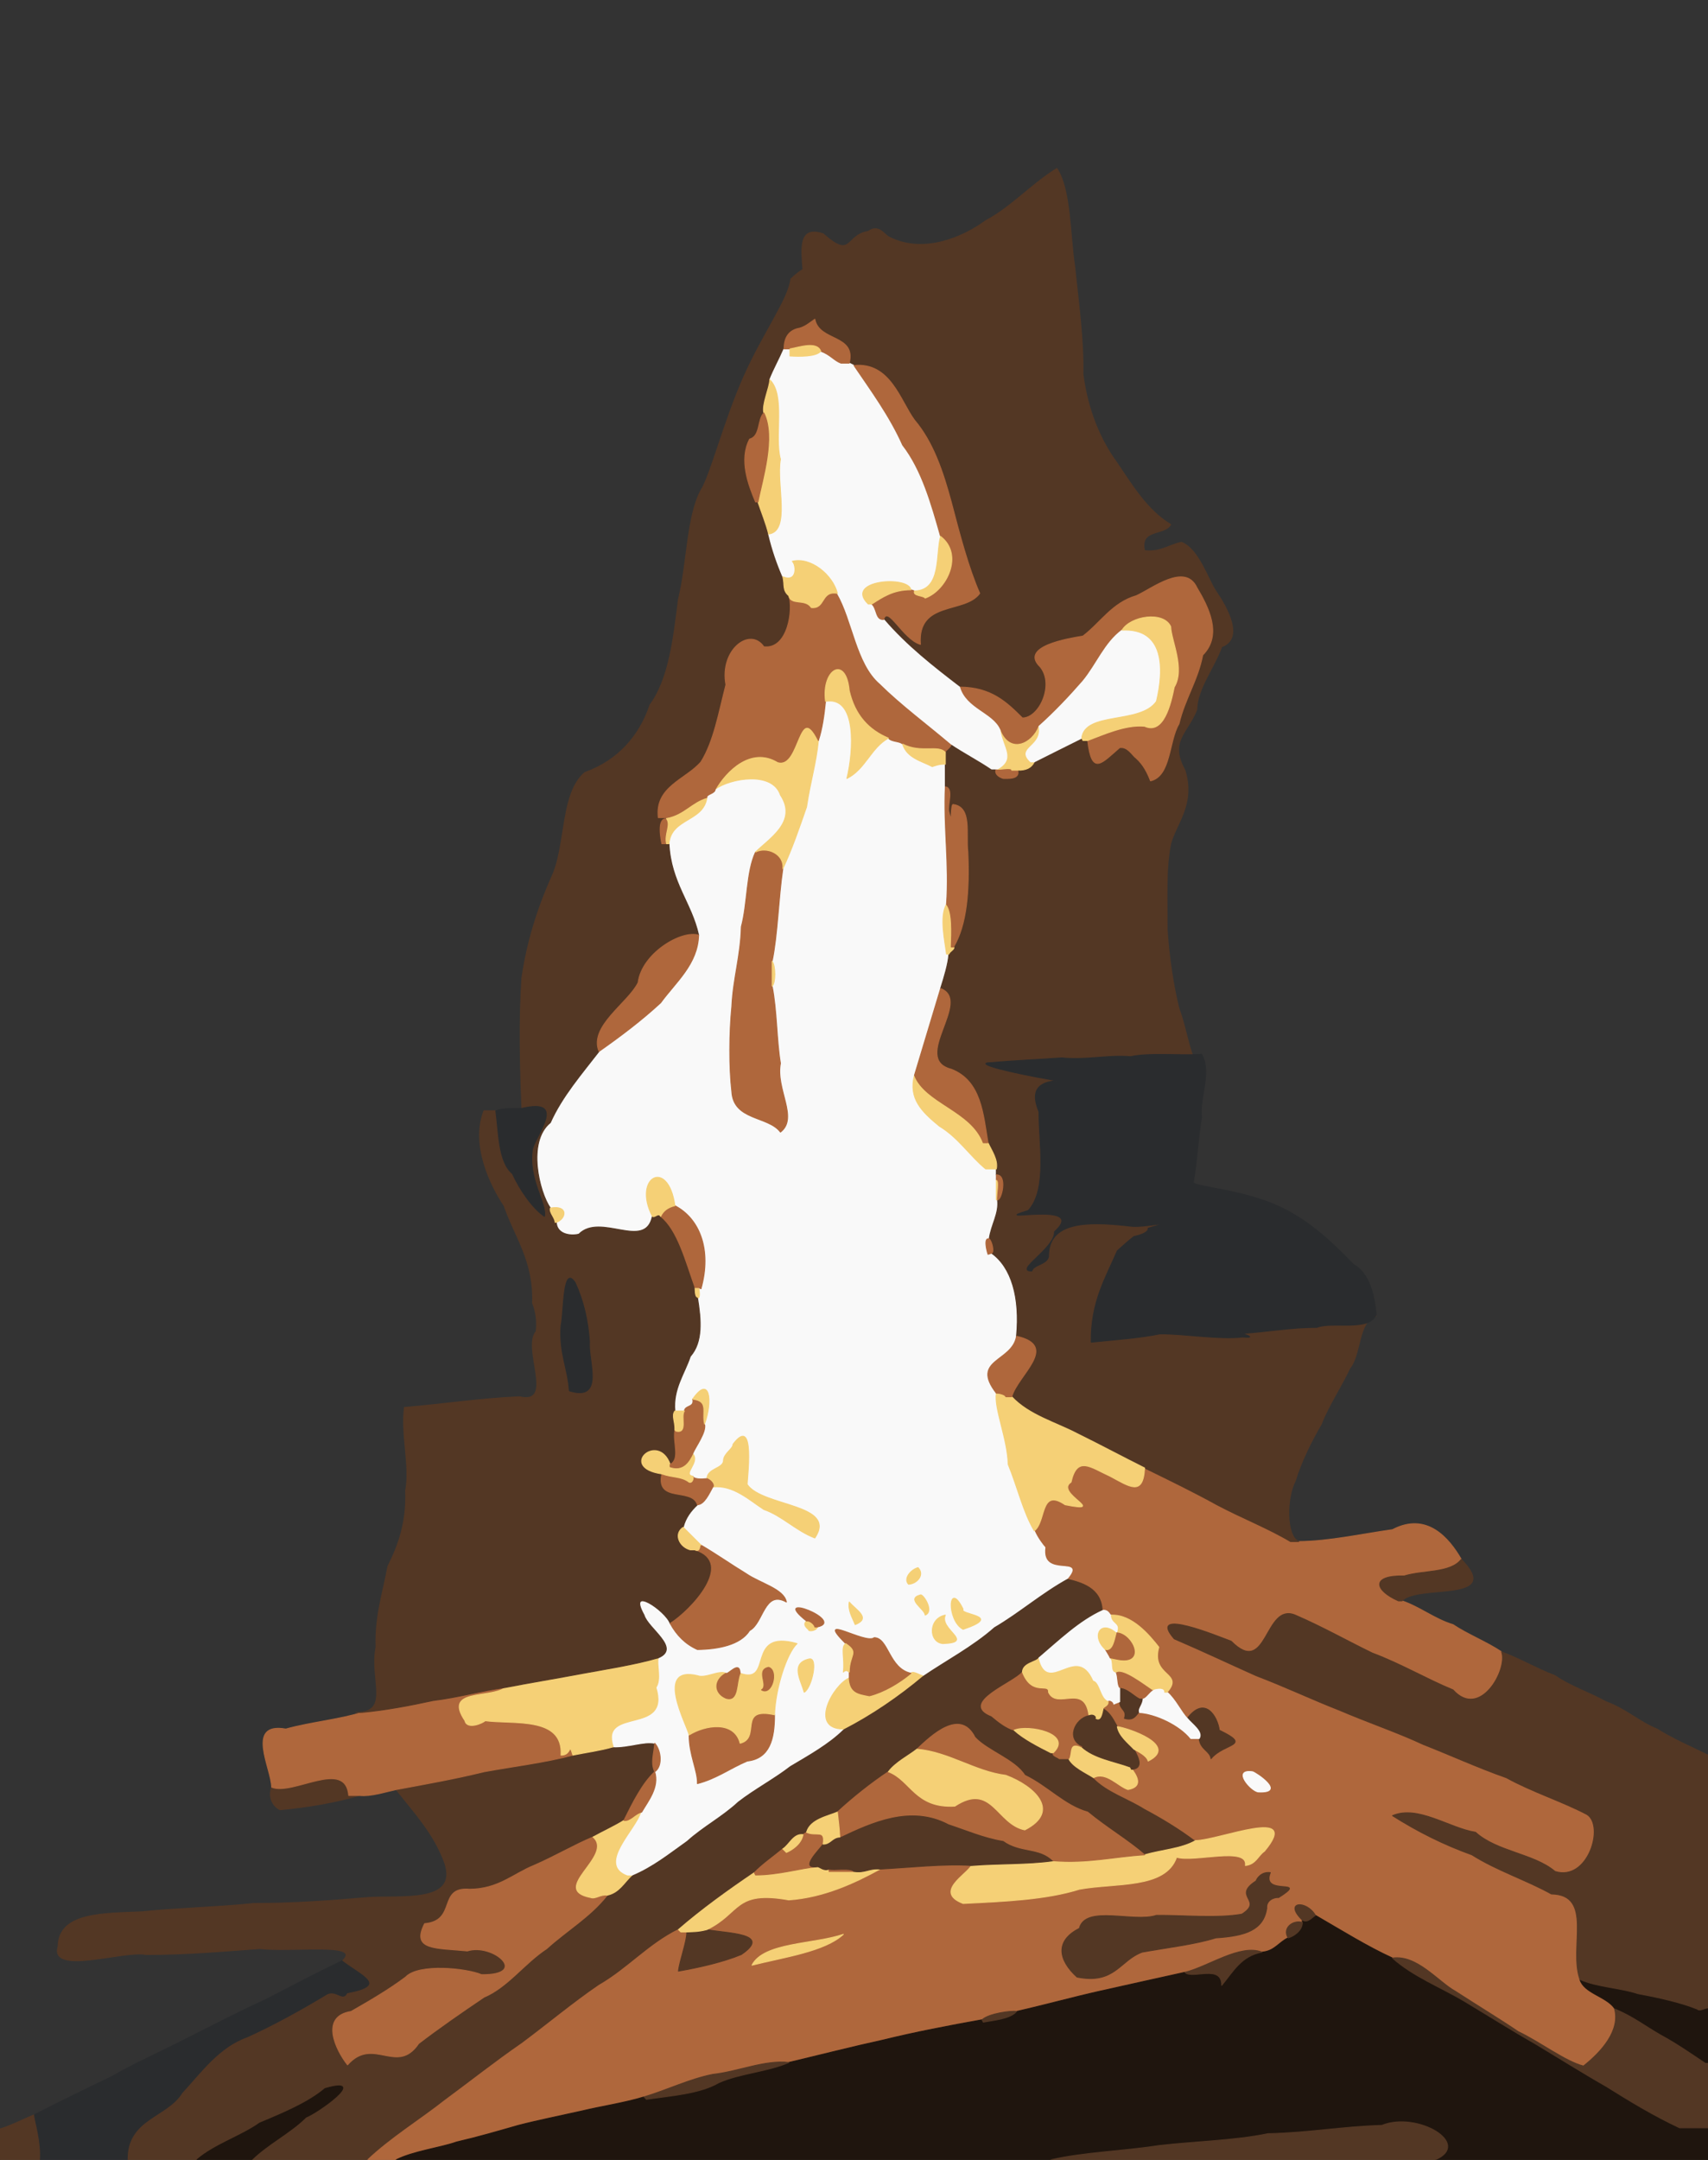 <?xml version="1.0" encoding="UTF-8" standalone="no"?>
<!-- Generator: imaengine 1.0   -->

<svg
   xmlns:dc="http://purl.org/dc/elements/1.1/"
   xmlns:cc="http://creativecommons.org/ns#"
   xmlns:rdf="http://www.w3.org/1999/02/22-rdf-syntax-ns#"
   xmlns:svg="http://www.w3.org/2000/svg"
   xmlns="http://www.w3.org/2000/svg"
   xmlns:sodipodi="http://sodipodi.sourceforge.net/DTD/sodipodi-0.dtd"
   xmlns:inkscape="http://www.inkscape.org/namespaces/inkscape"
   width="1440"
   height="1820"
   viewBox="0 0 1440 1820"
   version="1.0"
   xml:space="preserve"
   id="svg2"
   inkscape:version="0.91 r13725"
   sodipodi:docname="campingfirething.svg"><rect x="0" y="0" width="1440" height="1820" fill="#333333" stroke="none"/><defs
     id="defs264" /><sodipodi:namedview
     pagecolor="#ffffff"
     bordercolor="#666666"
     borderopacity="1"
     objecttolerance="10"
     gridtolerance="10"
     guidetolerance="10"
     inkscape:pageopacity="0"
     inkscape:pageshadow="2"
     inkscape:window-width="1916"
     inkscape:window-height="1035"
     id="namedview262"
     showgrid="false"
     inkscape:zoom="0.22392792"
     inkscape:cx="720"
     inkscape:cy="910"
     inkscape:window-x="4"
     inkscape:window-y="1"
     inkscape:window-maximized="1"
     inkscape:current-layer="Color" /><g
     label="Color Layer"
     groupmode="layer"
     id="Color"
     style="display:inline"><path
       fill-opacity="1.00"
       fill="#533724"
       stroke="#533724"
       stroke-width="0.75"
       stroke-linejoin="round"
       d="M0,1820 L34,1820 C35.1,1805.4 30.0,1788.8 29,1782 C18.8,1786.2 9.9,1791.0 0,1794 L0,1820  Z"
       id="path5" /><path
       fill-opacity="1.00"
       fill="#2a2c2e"
       stroke="#2a2c2e"
       stroke-width="0.75"
       stroke-linejoin="round"
       d="M34,1820 L108,1820 C107.5,1785.8 141.0,1785.0 154,1764 C170.3,1746.3 185.2,1725.3 209,1717 C232.1,1706.4 254.2,1694.2 276,1681 C283.4,1677.2 288.9,1687.6 293,1680 C328.6,1673.3 305.5,1664.6 289,1652 C267.1,1662.5 244.4,1674.5 224,1685 C201.9,1695.0 179.1,1707.0 159,1717 C137.4,1728.2 113.2,1738.8 94,1750 C72.0,1760.5 48.7,1772.0 29,1782 C30.0,1788.8 35.1,1805.4 34,1820  Z"
       id="path7" /><path
       fill-opacity="1.00"
       fill="#533724"
       stroke="#533724"
       stroke-width="0.75"
       stroke-linejoin="round"
       d="M108,1820 L166,1820 C180.7,1807.2 203.9,1799.9 219,1789 C238.5,1780.9 260.0,1771.9 274,1760 C311.9,1749.0 267.4,1780.6 258,1784 C244.4,1797.5 225.8,1806.4 212,1820 L310,1820 C329.5,1801.5 354.5,1786.2 375,1770 C396.5,1754.2 417.5,1737.5 440,1722 C461.8,1705.8 483.8,1687.4 505,1673 C529.3,1659.0 546.6,1638.6 572,1626 C591.7,1608.9 614.6,1592.5 636,1578 C642.9,1570.9 651.7,1564.9 660,1558 C665.5,1554.5 669.0,1544.9 677,1546 L680,1544 C683.0,1533.1 697.8,1530.5 706,1527 C719.2,1514.8 735.0,1502.3 749,1493 C754.9,1485.0 766.5,1479.2 773,1474 C785.1,1462.5 809.6,1439.2 822,1464 C832.6,1475.5 855.5,1482.6 864,1496 C883.2,1505.2 897.4,1521.5 917,1527 C932.5,1539.9 951.6,1551.2 965,1563 C978.9,1558.9 996.2,1557.9 1008,1551 C995.1,1541.1 978.8,1531.3 965,1524 C951.1,1515.2 933.5,1509.9 922,1498 C915.3,1493.7 904.6,1489.1 901,1482 L893,1482 C892.2,1480.8 886.5,1479.6 888,1477 L886,1477 C875.9,1471.9 862.9,1465.3 855,1458 C848.2,1455.8 842.4,1451.4 836,1446 C808.2,1435.0 854.9,1418.1 862,1409 C862.3,1401.1 874.0,1400.7 876,1397 C892.9,1382.7 910.0,1366.0 930,1357 C929.1,1337.2 911.3,1332.8 900,1330 C877.7,1342.3 859.5,1358.4 838,1371 C820.1,1386.9 796.6,1399.3 778,1412 C757.7,1429.1 734.4,1445.0 711,1457 C698.5,1469.3 682.3,1478.3 666,1488 C652.3,1498.6 635.8,1507.3 622,1518 C608.7,1530.4 592.2,1539.0 579,1551 C564.3,1561.4 550.4,1572.7 533,1580 C526.2,1586.2 522.2,1594.8 512,1597 C497.9,1615.1 477.7,1626.8 461,1642 C442.0,1654.5 428.2,1674.4 408,1683 C389.0,1695.8 369.1,1709.6 353,1722 C334.7,1749.1 314.7,1715.4 293,1740 C283.1,1727.5 269.4,1699.2 296,1695 C312.1,1685.8 328.0,1676.5 342,1666 C352.9,1654.4 393.4,1658.6 406,1664 C446.9,1664.4 415.6,1637.2 394,1644 C367.7,1641.4 346.3,1643.6 358,1621 C385.6,1618.6 368.6,1589.6 396,1592 C420.3,1591.8 432.7,1579.0 450,1572 C467.6,1564.4 484.7,1554.3 500,1548 C508.6,1543.3 519.8,1538.1 526,1534 C533.3,1519.3 541.6,1502.6 552,1493 C548.3,1485.6 551.4,1477.4 552,1469 C543.0,1467.0 529.8,1472.5 517,1472 C506.5,1475.1 494.4,1476.7 483,1479 C459.5,1485.3 433.0,1488.4 408,1493 C384.1,1498.9 358.8,1503.4 334,1508 C349.5,1527.6 366.1,1545.3 375,1570 C386.4,1604.3 338.1,1597.0 310,1599 C279.0,1601.7 245.3,1604.1 214,1604 C183.3,1607.2 148.1,1608.0 120,1611 C86.9,1612.5 49.7,1611.4 49,1640 C41.4,1665.1 104.8,1643.2 123,1647 C156.7,1647.1 189.7,1644.1 219,1642 C246.4,1645.2 305.3,1636.6 289,1652 C305.5,1664.6 328.6,1673.3 293,1680 C288.9,1687.6 283.4,1677.2 276,1681 C254.2,1694.2 232.1,1706.4 209,1717 C185.2,1725.3 170.3,1746.3 154,1764 C141.0,1785.0 107.5,1785.8 108,1820  Z"
       id="path9" /><path
       fill-opacity="1.00"
       fill="#1f150e"
       stroke="#1f150e"
       stroke-width="0.75"
       stroke-linejoin="round"
       d="M166,1820 L212,1820 C225.8,1806.4 244.4,1797.5 258,1784 C267.4,1780.6 311.9,1749.0 274,1760 C260.0,1771.9 238.5,1780.9 219,1789 C203.9,1799.9 180.7,1807.2 166,1820  Z"
       id="path11" /><path
       fill-opacity="1.00"
       fill="#af673c"
       stroke="#af673c"
       stroke-width="0.75"
       stroke-linejoin="round"
       d="M310,1820 L334,1820 C348.5,1812.7 370.7,1810.0 385,1805 C403.1,1800.8 419.9,1795.9 437,1791 C454.0,1786.6 472.2,1783.0 490,1779 C507.4,1774.8 526.3,1772.1 543,1767 C562.6,1761.1 581.6,1751.8 601,1748 C622.7,1745.6 645.0,1735.6 665,1738 C691.6,1731.7 718.0,1724.9 745,1719 C771.8,1712.4 799.7,1707.1 828,1702 C833.6,1696.7 852.5,1694.2 857,1695 C880.4,1689.7 905.1,1682.9 927,1678 C950.9,1672.7 976.6,1666.9 999,1662 C1019.0,1657.1 1045.6,1637.8 1064,1645 C1074.5,1644.2 1078.3,1636.6 1086,1633 C1080.8,1624.4 1090.5,1617.6 1098,1620 L1098,1618 C1081.8,1602.3 1101.4,1600.8 1109,1614 C1130.9,1626.7 1153.1,1640.5 1174,1650 C1194.6,1647.0 1212.4,1669.9 1227,1678 C1245.0,1689.7 1264.7,1701.6 1280,1712 C1299.4,1721.3 1319.1,1736.8 1335,1741 C1349.9,1729.2 1366.7,1710.9 1361,1692 C1353.6,1682.1 1335.5,1679.6 1332,1668 C1322.5,1641.1 1343.8,1596.6 1308,1596 C1286.7,1584.2 1261.6,1576.1 1241,1563 C1217.0,1554.4 1195.0,1543.3 1174,1530 C1195.4,1520.8 1221.9,1540.5 1244,1544 C1261.9,1560.3 1293.4,1562.0 1311,1577 C1338.9,1585.8 1353.0,1538.5 1338,1529 C1316.9,1517.9 1291.7,1510.0 1270,1498 C1246.3,1489.7 1222.5,1478.8 1200,1470 C1178.0,1459.7 1153.2,1451.4 1129,1441 C1106.2,1432.1 1083.7,1421.4 1059,1412 C1036.8,1402.1 1014.3,1391.4 990,1381 C966.1,1353.5 1028.6,1379.6 1038,1383 C1068.9,1414.1 1065.8,1350.0 1092,1361 C1114.8,1370.8 1137.1,1383.4 1157,1393 C1181.7,1402.3 1202.4,1414.7 1225,1424 C1247.9,1449.4 1271.5,1406.5 1266,1392 C1254.1,1383.9 1237.0,1377.1 1225,1369 C1210.0,1364.6 1196.7,1353.9 1182,1349 L1179,1349 C1158.9,1340.1 1155.3,1327.4 1184,1328 C1199.7,1323.1 1222.9,1325.8 1232,1314 C1221.6,1295.9 1202.8,1273.9 1174,1289 C1148.3,1292.6 1120.1,1298.9 1095,1299 L1088,1299 C1069.3,1287.8 1047.1,1279.2 1026,1268 C1007.0,1257.5 986.3,1247.4 965,1237 C963.8,1261.3 952.3,1252.7 936,1244 C919.6,1236.6 908.1,1226.2 903,1249 C888.7,1258.1 935.1,1275.4 898,1268 C876.7,1253.5 882.2,1282.3 872,1290 C874.5,1295.9 879.2,1302.1 881,1304 C877.5,1331.0 916.1,1310.6 900,1330 C911.3,1332.8 929.1,1337.2 930,1357 C935.2,1356.4 936.0,1362.5 937,1361 C954.5,1360.4 969.0,1377.8 977,1388 C970.1,1413.0 998.7,1409.2 984,1426 C991.0,1432.0 996.1,1443.3 1001,1448 C1015.9,1428.4 1026.5,1446.5 1028,1458 C1056.5,1471.7 1032.1,1468.5 1021,1482 C1020.1,1475.3 1011.9,1474.4 1011,1465 L1004,1465 C994.8,1453.4 974.3,1443.7 960,1443 C957.2,1446.4 955.2,1450.1 948,1448 C950.4,1440.5 944.0,1441.2 944,1434 L939,1436 C939.9,1433.7 934.7,1432.6 934,1433 C935.6,1437.5 929.5,1438.3 930,1440 C936.5,1443.5 939.0,1450.1 942,1455 C950.6,1456.0 994.5,1470.7 968,1484 C966.8,1479.4 959.4,1475.9 956,1474 C960.3,1481.6 964.1,1490.3 954,1491 L953,1489 C957.9,1495.4 964.9,1505.5 951,1508 C942.6,1505.3 932.5,1492.5 922,1498 C933.5,1509.9 951.1,1515.2 965,1524 C978.8,1531.3 995.1,1541.1 1008,1551 C1028.2,1550.7 1098.2,1521.5 1066,1560 C1060.7,1563.5 1059.0,1571.0 1050,1572 C1052.4,1555.5 1006.5,1569.7 992,1565 C982.7,1591.9 940.6,1586.4 910,1592 C882.0,1600.8 846.9,1602.3 812,1604 C787.0,1594.4 815.2,1579.4 819,1572 C796.8,1570.3 764.4,1573.9 742,1575 C721.0,1586.5 694.8,1598.9 665,1601 C618.9,1592.7 624.6,1612.2 596,1626 C613.0,1629.4 651.6,1628.9 625,1647 C609.6,1653.4 589.2,1658.0 572,1661 C572.8,1652.6 579.3,1635.5 579,1628 L574,1628 L572,1626 C546.6,1638.6 529.3,1659.0 505,1673 C483.8,1687.4 461.8,1705.8 440,1722 C417.5,1737.5 396.5,1754.2 375,1770 C354.5,1786.2 329.5,1801.5 310,1820  Z"
       id="path13" /><path
       fill-opacity="1.00"
       fill="#1f150e"
       stroke="#1f150e"
       stroke-width="0.75"
       stroke-linejoin="round"
       d="M334,1820 L404,1820 L473,1820 L541,1820 L610,1820 L680,1820 L749,1820 L817,1820 L886,1820 C913.6,1813.6 947.0,1812.7 977,1808 C1007.3,1804.5 1040.9,1803.8 1069,1798 C1103.0,1797.3 1131.9,1791.9 1165,1791 C1194.8,1778.9 1241.6,1806.4 1210,1820 L1325,1820 L1440,1820 L1440,1793 L1416,1793 C1394.3,1782.8 1374.4,1770.8 1354,1758 C1334.3,1746.8 1314.7,1734.4 1294,1722 C1274.3,1710.8 1254.7,1698.4 1234,1686 C1214.6,1674.5 1191.6,1665.6 1174,1650 C1153.1,1640.5 1130.9,1626.7 1109,1614 C1105.9,1615.8 1102.7,1620.6 1098,1618 L1098,1620 C1097.9,1627.2 1090.4,1631.7 1086,1633 C1078.3,1636.6 1074.5,1644.2 1064,1645 C1046.4,1648.1 1039.4,1661.7 1030,1673 C1030.2,1654.8 1005.1,1668.2 999,1662 C976.6,1666.9 950.9,1672.7 927,1678 C905.1,1682.9 880.4,1689.7 857,1695 C851.5,1701.4 837.2,1702.4 829,1704 L828,1702 C799.7,1707.1 771.8,1712.4 745,1719 C718.0,1724.9 691.6,1731.7 665,1738 C647.4,1745.7 623.7,1747.1 606,1755 C590.4,1764.1 567.1,1765.9 545,1769 L543,1767 C526.3,1772.1 507.4,1774.8 490,1779 C472.2,1783.0 454.0,1786.6 437,1791 C419.9,1795.9 403.1,1800.8 385,1805 C370.7,1810.0 348.5,1812.7 334,1820  Z"
       id="path15" /><path
       fill-opacity="1.00"
       fill="#533724"
       stroke="#533724"
       stroke-width="0.75"
       stroke-linejoin="round"
       d="M886,1820 L968,1820 L1049,1820 L1129,1820 L1210,1820 C1241.6,1806.4 1194.8,1778.9 1165,1791 C1131.9,1791.9 1103.0,1797.3 1069,1798 C1040.9,1803.8 1007.3,1804.5 977,1808 C947.0,1812.7 913.6,1813.6 886,1820  Z"
       id="path17" /><path
       fill-opacity="1.00"
       fill="#533724"
       stroke="#533724"
       stroke-width="0.75"
       stroke-linejoin="round"
       d="M1416,1793 L1440,1793 L1440,1738 L1438,1738 C1426.0,1730.0 1413.9,1721.5 1400,1714 C1387.5,1706.8 1375.9,1697.9 1361,1692 C1366.7,1710.9 1349.9,1729.2 1335,1741 C1319.1,1736.8 1299.4,1721.3 1280,1712 C1264.7,1701.6 1245.0,1689.7 1227,1678 C1212.4,1669.9 1194.6,1647.0 1174,1650 C1191.6,1665.6 1214.6,1674.5 1234,1686 C1254.7,1698.4 1274.3,1710.8 1294,1722 C1314.7,1734.4 1334.3,1746.8 1354,1758 C1374.4,1770.8 1394.3,1782.8 1416,1793  Z"
       id="path21" /><path
       fill-opacity="1.00"
       fill="#533724"
       stroke="#533724"
       stroke-width="0.75"
       stroke-linejoin="round"
       d="M545,1769 C567.1,1765.9 590.4,1764.1 606,1755 C623.7,1747.1 647.4,1745.7 665,1738 C645.0,1735.6 622.7,1745.6 601,1748 C581.6,1751.8 562.6,1761.1 543,1767 L545,1769  Z"
       id="path23" /><path
       fill-opacity="1.00"
       fill="#af673c"
       stroke="#af673c"
       stroke-width="0.75"
       stroke-linejoin="round"
       d="M293,1740 C314.7,1715.4 334.7,1749.1 353,1722 C369.1,1709.6 389.0,1695.8 408,1683 C428.2,1674.4 442.0,1654.5 461,1642 C477.7,1626.8 497.9,1615.1 512,1597 C506.3,1596.1 502.1,1600.5 498,1599 C462.5,1592.1 518.1,1563.9 500,1548 C484.7,1554.3 467.6,1564.4 450,1572 C432.7,1579.0 420.3,1591.8 396,1592 C368.6,1589.6 385.6,1618.6 358,1621 C346.3,1643.6 367.7,1641.4 394,1644 C415.6,1637.2 446.9,1664.4 406,1664 C393.4,1658.6 352.9,1654.4 342,1666 C328.0,1676.5 312.1,1685.8 296,1695 C269.4,1699.2 283.1,1727.5 293,1740  Z"
       id="path25" /><path
       fill-opacity="1.00"
       fill="#1f150e"
       stroke="#1f150e"
       stroke-width="0.75"
       stroke-linejoin="round"
       d="M1438,1738 L1440,1738 L1440,1692 C1437.0,1692.0 1433.2,1695.1 1431,1693 C1417.0,1687.3 1397.4,1683.0 1381,1680 C1366.1,1675.0 1346.2,1674.4 1332,1668 C1335.5,1679.6 1353.6,1682.1 1361,1692 C1375.9,1697.9 1387.5,1706.8 1400,1714 C1413.9,1721.5 1426.0,1730.0 1438,1738  Z"
       id="path27" /><path
       fill-opacity="1.00"
       fill="#533724"
       stroke="#533724"
       stroke-width="0.75"
       stroke-linejoin="round"
       d="M829,1704 C837.2,1702.4 851.5,1701.4 857,1695 C852.5,1694.2 833.6,1696.7 828,1702 L829,1704  Z"
       id="path29" /><path
       fill-opacity="1.00"
       fill="#533724"
       stroke="#533724"
       stroke-width="0.75"
       stroke-linejoin="round"
       d="M1431,1693 C1433.2,1695.1 1437.0,1692.0 1440,1692 L1440,1585 L1440,1479 C1425.7,1472.0 1410.5,1465.5 1397,1457 C1381.7,1450.8 1370.8,1440.1 1354,1434 C1340.9,1426.6 1324.4,1421.3 1311,1412 C1295.9,1406.3 1282.3,1398.2 1266,1392 C1271.5,1406.5 1247.9,1449.4 1225,1424 C1202.4,1414.7 1181.7,1402.3 1157,1393 C1137.1,1383.4 1114.8,1370.8 1092,1361 C1065.8,1350.0 1068.9,1414.1 1038,1383 C1028.6,1379.6 966.1,1353.5 990,1381 C1014.3,1391.4 1036.8,1402.1 1059,1412 C1083.7,1421.4 1106.2,1432.1 1129,1441 C1153.2,1451.4 1178.0,1459.7 1200,1470 C1222.5,1478.8 1246.3,1489.7 1270,1498 C1291.7,1510.0 1316.9,1517.9 1338,1529 C1353.0,1538.5 1338.9,1585.8 1311,1577 C1293.4,1562.0 1261.9,1560.3 1244,1544 C1221.9,1540.5 1195.4,1520.8 1174,1530 C1195.0,1543.3 1217.0,1554.4 1241,1563 C1261.6,1576.1 1286.7,1584.2 1308,1596 C1343.8,1596.6 1322.5,1641.1 1332,1668 C1346.2,1674.4 1366.1,1675.0 1381,1680 C1397.4,1683.0 1417.0,1687.3 1431,1693  Z"
       id="path31" /><path
       fill-opacity="1.00"
       fill="#533724"
       stroke="#533724"
       stroke-width="0.75"
       stroke-linejoin="round"
       d="M1030,1673 C1039.4,1661.7 1046.4,1648.1 1064,1645 C1045.6,1637.8 1019.0,1657.1 999,1662 C1005.1,1668.2 1030.2,1654.8 1030,1673  Z"
       id="path33" /><path
       fill-opacity="1.00"
       fill="#533724"
       stroke="#533724"
       stroke-width="0.75"
       stroke-linejoin="round"
       d="M908,1666 C940.0,1672.5 944.2,1651.7 963,1645 C983.4,1641.3 1007.7,1638.5 1025,1633 C1049.9,1631.4 1065.3,1626.5 1068,1608 C1067.3,1601.4 1074.2,1598.6 1078,1599 C1105.0,1581.9 1062.7,1598.5 1071,1578 C1063.7,1577.0 1059.7,1582.7 1059,1585 C1038.3,1598.2 1065.7,1601.3 1047,1613 C1026.6,1616.7 996.5,1613.8 975,1614 C955.9,1620.4 915.1,1604.9 910,1625 C889.0,1635.6 892.5,1651.9 908,1666  Z"
       id="path35" /><path
       fill-opacity="1.00"
       fill="#533724"
       stroke="#533724"
       stroke-width="0.75"
       stroke-linejoin="round"
       d="M572,1661 C589.2,1658.0 609.6,1653.4 625,1647 C651.6,1628.9 613.0,1629.4 596,1626 C588.1,1628.1 582.9,1627.7 579,1628 C579.3,1635.5 572.8,1652.6 572,1661  Z"
       id="path37" /><path
       fill-opacity="1.00"
       fill="#f5d076"
       stroke="#f5d076"
       stroke-width="0.75"
       stroke-linejoin="round"
       d="M634,1656 C661.6,1649.1 695.5,1644.4 711,1630 C686.2,1638.5 643.8,1636.7 634,1656  Z"
       id="path39" /><path
       fill-opacity="1.00"
       fill="#533724"
       stroke="#533724"
       stroke-width="0.75"
       stroke-linejoin="round"
       d="M1086,1633 C1090.4,1631.7 1097.9,1627.2 1098,1620 C1090.5,1617.6 1080.8,1624.4 1086,1633  Z"
       id="path41" /><path
       fill-opacity="1.00"
       fill="#f5d076"
       stroke="#f5d076"
       stroke-width="0.75"
       stroke-linejoin="round"
       d="M574,1628 L579,1628 C582.9,1627.7 588.1,1628.1 596,1626 C624.6,1612.2 618.9,1592.7 665,1601 C694.8,1598.9 721.0,1586.5 742,1575 C732.9,1574.0 729.4,1578.5 720,1577 L699,1577 L699,1575 C694.3,1577.0 691.0,1572.8 689,1573 C675.8,1574.1 656.2,1580.0 637,1580 L636,1578 C614.6,1592.5 591.7,1608.9 572,1626 L574,1628  Z"
       id="path43" /><path
       fill-opacity="1.00"
       fill="#533724"
       stroke="#533724"
       stroke-width="0.75"
       stroke-linejoin="round"
       d="M1098,1618 C1102.7,1620.6 1105.9,1615.8 1109,1614 C1101.4,1600.8 1081.8,1602.3 1098,1618  Z"
       id="path45" /><path
       fill-opacity="1.00"
       fill="#f5d076"
       stroke="#f5d076"
       stroke-width="0.75"
       stroke-linejoin="round"
       d="M812,1604 C846.9,1602.3 882.0,1600.8 910,1592 C940.6,1586.4 982.7,1591.9 992,1565 C1006.5,1569.7 1052.4,1555.5 1050,1572 C1059.0,1571.0 1060.7,1563.5 1066,1560 C1098.2,1521.5 1028.2,1550.7 1008,1551 C996.2,1557.9 978.9,1558.9 965,1563 C938.9,1564.6 917.1,1570.3 888,1568 C866.5,1571.1 841.5,1570.1 819,1572 C815.2,1579.4 787.0,1594.4 812,1604  Z"
       id="path47" /><path
       fill-opacity="1.00"
       fill="#f5d076"
       stroke="#f5d076"
       stroke-width="0.75"
       stroke-linejoin="round"
       d="M498,1599 C502.1,1600.5 506.3,1596.1 512,1597 C522.2,1594.8 526.2,1586.2 533,1580 L529,1580 C504.1,1570.8 537.0,1541.9 541,1527 C535.4,1528.1 531.3,1534.9 526,1534 C519.8,1538.1 508.6,1543.3 500,1548 C518.1,1563.9 462.5,1592.1 498,1599  Z"
       id="path49" /><path
       fill-opacity="1.00"
       fill="#f9f9f9"
       stroke="#f9f9f9"
       stroke-width="0.75"
       stroke-linejoin="round"
       d="M529,1580 L533,1580 C550.4,1572.7 564.3,1561.4 579,1551 C592.2,1539.0 608.7,1530.4 622,1518 C635.8,1507.3 652.3,1498.6 666,1488 C682.3,1478.3 698.5,1469.3 711,1457 C681.6,1456.7 702.7,1419.5 716,1414 L716,1409 C714.2,1406.0 712.5,1409.3 711,1409 C712.5,1398.0 708.5,1388.0 713,1385 C685.8,1357.9 730.0,1386.2 737,1380 C749.2,1380.1 749.3,1405.9 768,1410 C769.8,1407.4 777.1,1412.7 778,1412 C796.6,1399.3 820.1,1386.9 838,1371 C859.5,1358.4 877.7,1342.3 900,1330 C916.1,1310.6 877.5,1331.0 881,1304 C879.2,1302.1 874.5,1295.9 872,1290 C862.7,1274.5 857.8,1253.0 850,1234 C849.4,1212.2 838.0,1186.9 840,1174 C817.9,1145.4 853.4,1147.8 857,1126 C860.1,1093.2 852.7,1067.9 836,1056 L833,1057 C831.9,1053.9 829.1,1042.5 834,1044 C835.6,1032.0 842.5,1022.5 841,1011 L840,1011 L840,994 L840,990 L840,985 L831,985 C817.8,974.2 808.1,958.7 792,949 C777.4,937.0 765.7,925.9 771,906 C778.3,881.8 785.7,857.1 793,833 C795.9,823.8 799.5,812.0 800,804 L798,804 C796.8,793.8 791.8,772.2 798,762 C800.4,727.7 795.4,696.7 797,663 L797,644 C792.5,643.5 787.1,645.6 786,646 C777.0,641.3 764.6,638.8 761,627 C758.5,624.4 751.8,625.3 749,622 C734.2,630.2 729.5,648.4 714,656 C719.7,632.9 722.7,586.3 696,591 C694.8,602.8 693.3,613.9 690,624 C687.9,644.4 683.5,657.1 680,680 C673.8,697.8 667.7,715.7 660,732 C656.3,757.3 655.6,788.1 651,810 C654.0,814.2 654.0,828.1 651,831 C655.1,851.8 654.7,876.2 658,896 C653.8,917.9 673.5,942.0 658,954 C647.7,940.3 618.5,944.4 617,920 C614.6,899.5 614.8,870.1 617,848 C618.1,824.4 624.4,805.5 625,781 C630.3,761.2 629.1,734.8 637,718 C648.4,706.7 672.8,692.3 658,670 C651.2,649.3 615.3,656.0 603,665 C603.0,668.9 595.3,669.2 596,672 C593.2,692.7 565.8,689.2 564,711 C565.7,744.0 583.1,760.9 589,788 C588.4,812.5 569.4,827.9 557,845 C541.0,859.8 523.4,873.1 505,886 C490.5,904.8 473.8,924.0 464,946 C444.0,962.1 454.8,1005.0 464,1018 C479.7,1015.2 477.3,1027.3 469,1030 C469.4,1039.9 480.6,1041.8 488,1040 C506.3,1021.6 544.0,1053.9 550,1025 C533.1,992.2 563.3,975.2 569,1016 C589.7,1026.7 600.3,1053.0 591,1086 L589,1085 C589.9,1088.3 590.2,1095.6 588,1093 C591.2,1112.8 592.6,1130.9 582,1143 C577.2,1157.5 567.3,1170.4 569,1189 L577,1189 C577.5,1183.8 585.7,1186.3 584,1179 C598.3,1158.2 601.1,1180.5 594,1200 C595.8,1206.8 586.5,1218.9 584,1225 C590.6,1232.3 575.1,1242.2 584,1244 C585.7,1247.5 595.4,1245.9 596,1246 C596.4,1236.8 610.5,1237.8 610,1230 C610.8,1224.4 618.1,1220.7 618,1217 C637.6,1191.1 629.5,1248.2 630,1251 C643.3,1269.9 706.5,1267.1 687,1296 C671.3,1290.1 659.2,1277.2 644,1272 C632.4,1264.6 618.3,1251.1 601,1253 C597.9,1258.5 593.9,1267.8 588,1268 C582.4,1273.2 578.0,1279.1 576,1287 L591,1302 C604.8,1310.1 616.8,1318.6 629,1326 C640.7,1334.1 661.1,1338.9 663,1350 C644.3,1339.5 643.7,1367.9 632,1374 C624.3,1386.3 605.0,1389.8 588,1390 C577.9,1385.5 570.5,1378.1 565,1368 C561.3,1357.4 528.6,1335.1 543,1361 C546.2,1372.3 574.4,1388.9 555,1397 C553.4,1402.8 557.8,1415.1 553,1422 C565.6,1462.7 505.5,1437.8 517,1472 C529.8,1472.5 543.0,1467.0 552,1469 C557.4,1474.7 558.9,1488.5 552,1493 C556.1,1506.1 546.3,1517.8 541,1527 C537.0,1541.9 504.1,1570.8 529,1580  Z"
       id="path51" /><path
       fill-opacity="1.00"
       fill="#af673c"
       stroke="#af673c"
       stroke-width="0.75"
       stroke-linejoin="round"
       d="M637,1580 C656.2,1580.0 675.8,1574.1 689,1573 C673.8,1575.1 690.4,1559.2 694,1554 C696.0,1540.9 688.3,1547.9 680,1544 L677,1546 C675.6,1554.0 667.5,1559.1 663,1561 L660,1558 C651.7,1564.9 642.9,1570.9 636,1578 L637,1580  Z"
       id="path53" /><path
       fill-opacity="1.00"
       fill="#af673c"
       stroke="#af673c"
       stroke-width="0.75"
       stroke-linejoin="round"
       d="M699,1577 L720,1577 C716.6,1573.5 702.8,1576.4 699,1575 L699,1577  Z"
       id="path55" /><path
       fill-opacity="1.00"
       fill="#533724"
       stroke="#533724"
       stroke-width="0.75"
       stroke-linejoin="round"
       d="M720,1577 C729.4,1578.5 732.9,1574.0 742,1575 C764.4,1573.9 796.8,1570.3 819,1572 C841.5,1570.1 866.5,1571.1 888,1568 C876.5,1556.2 860.2,1561.4 846,1551 C830.0,1548.5 814.1,1541.6 800,1537 C767.7,1519.9 734.4,1535.5 708,1548 C701.5,1548.3 700.3,1554.0 694,1554 C690.4,1559.2 673.8,1575.1 689,1573 C691.0,1572.8 694.3,1577.0 699,1575 C702.8,1576.4 716.6,1573.5 720,1577  Z"
       id="path57" /><path
       fill-opacity="1.00"
       fill="#af673c"
       stroke="#af673c"
       stroke-width="0.75"
       stroke-linejoin="round"
       d="M888,1568 C917.1,1570.3 938.9,1564.6 965,1563 C951.6,1551.2 932.5,1539.9 917,1527 C897.4,1521.5 883.2,1505.2 864,1496 C855.5,1482.6 832.6,1475.5 822,1464 C809.6,1439.2 785.1,1462.5 773,1474 C799.5,1476.1 822.1,1492.8 848,1496 C872.7,1505.3 894.6,1526.4 864,1542 C840.2,1537.2 836.3,1501.4 805,1522 C771.5,1523.9 767.8,1500.1 749,1493 C735.0,1502.3 719.2,1514.8 706,1527 C706.7,1533.8 707.7,1540.6 708,1548 C734.4,1535.5 767.7,1519.9 800,1537 C814.1,1541.6 830.0,1548.5 846,1551 C860.2,1561.4 876.5,1556.2 888,1568  Z"
       id="path59" /><path
       fill-opacity="1.00"
       fill="#f5d076"
       stroke="#f5d076"
       stroke-width="0.75"
       stroke-linejoin="round"
       d="M663,1561 C667.5,1559.1 675.6,1554.0 677,1546 C669.0,1544.9 665.5,1554.5 660,1558 L663,1561  Z"
       id="path61" /><path
       fill-opacity="1.00"
       fill="#f5d076"
       stroke="#f5d076"
       stroke-width="0.75"
       stroke-linejoin="round"
       d="M694,1554 C700.3,1554.0 701.5,1548.3 708,1548 C707.7,1540.6 706.7,1533.8 706,1527 C697.8,1530.5 683.0,1533.1 680,1544 C688.3,1547.9 696.0,1540.9 694,1554  Z"
       id="path63" /><path
       fill-opacity="1.00"
       fill="#f5d076"
       stroke="#f5d076"
       stroke-width="0.75"
       stroke-linejoin="round"
       d="M864,1542 C894.6,1526.4 872.7,1505.3 848,1496 C822.1,1492.8 799.5,1476.1 773,1474 C766.5,1479.2 754.9,1485.0 749,1493 C767.8,1500.1 771.5,1523.9 805,1522 C836.3,1501.4 840.2,1537.2 864,1542  Z"
       id="path65" /><path
       fill-opacity="1.00"
       fill="#af673c"
       stroke="#af673c"
       stroke-width="0.75"
       stroke-linejoin="round"
       d="M526,1534 C531.3,1534.9 535.4,1528.1 541,1527 C546.3,1517.8 556.1,1506.1 552,1493 C541.6,1502.6 533.3,1519.3 526,1534  Z"
       id="path67" /><path
       fill-opacity="1.00"
       fill="#533724"
       stroke="#533724"
       stroke-width="0.75"
       stroke-linejoin="round"
       d="M236,1525 C259.9,1522.8 282.3,1518.8 303,1513 L294,1513 C291.4,1481.5 246.8,1513.5 229,1506 C226.1,1514.6 229.8,1521.7 236,1525  Z"
       id="path69" /><path
       fill-opacity="1.00"
       fill="#af673c"
       stroke="#af673c"
       stroke-width="0.75"
       stroke-linejoin="round"
       d="M294,1513 L303,1513 C312.8,1514.0 324.3,1510.1 334,1508 C358.8,1503.4 384.1,1498.9 408,1493 C433.0,1488.4 459.5,1485.3 483,1479 C479.3,1467.1 482.3,1479.3 473,1479 C475.0,1446.1 433.0,1453.2 409,1450 C407.4,1451.9 393.7,1457.9 392,1450 C373.6,1422.6 412.8,1431.7 426,1422 C404.9,1424.9 386.4,1430.4 365,1433 C346.0,1437.2 324.0,1441.3 305,1443 C287.2,1448.8 261.4,1451.3 241,1457 C206.5,1450.9 229.0,1490.7 229,1506 C246.8,1513.5 291.4,1481.5 294,1513  Z"
       id="path71" /><path
       fill-opacity="1.00"
       fill="#f9f9f9"
       stroke="#f9f9f9"
       stroke-width="0.75"
       stroke-linejoin="round"
       d="M1061,1510 C1084.9,1511.1 1058.8,1493.7 1056,1493 C1038.1,1490.5 1055.1,1509.8 1061,1510  Z"
       id="path73" /><path
       fill-opacity="1.00"
       fill="#f5d076"
       stroke="#f5d076"
       stroke-width="0.75"
       stroke-linejoin="round"
       d="M951,1508 C964.9,1505.5 957.9,1495.4 953,1489 C939.4,1484.0 922.4,1481.6 912,1472 C900.2,1466.7 903.7,1477.4 901,1482 C904.6,1489.1 915.3,1493.7 922,1498 C932.5,1492.5 942.6,1505.3 951,1508  Z"
       id="path75" /><path
       fill-opacity="1.00"
       fill="#af673c"
       stroke="#af673c"
       stroke-width="0.75"
       stroke-linejoin="round"
       d="M588,1503 C604.0,1498.9 615.7,1490.0 630,1484 C648.8,1481.9 653.1,1465.7 653,1445 C621.3,1438.1 642.1,1464.5 624,1469 C619.1,1449.7 594.6,1453.5 581,1462 C580.9,1478.7 588.3,1492.2 588,1503  Z"
       id="path77" /><path
       fill-opacity="1.00"
       fill="#af673c"
       stroke="#af673c"
       stroke-width="0.75"
       stroke-linejoin="round"
       d="M552,1493 C558.9,1488.5 557.4,1474.7 552,1469 C551.4,1477.4 548.3,1485.6 552,1493  Z"
       id="path79" /><path
       fill-opacity="1.00"
       fill="#533724"
       stroke="#533724"
       stroke-width="0.75"
       stroke-linejoin="round"
       d="M954,1491 C964.1,1490.3 960.3,1481.6 956,1474 C951.4,1469.0 943.3,1462.9 942,1455 C939.0,1450.1 936.5,1443.5 930,1440 C929.2,1443.0 928.4,1450.8 924,1448 C926.8,1443.3 918.2,1445.6 918,1445 C905.2,1447.6 897.8,1465.9 912,1472 C922.4,1481.6 939.4,1484.0 953,1489 L954,1491  Z"
       id="path81" /><path
       fill-opacity="1.00"
       fill="#f5d076"
       stroke="#f5d076"
       stroke-width="0.75"
       stroke-linejoin="round"
       d="M968,1484 C994.5,1470.7 950.6,1456.0 942,1455 C943.3,1462.9 951.4,1469.0 956,1474 C959.4,1475.9 966.8,1479.4 968,1484  Z"
       id="path83" /><path
       fill-opacity="1.00"
       fill="#af673c"
       stroke="#af673c"
       stroke-width="0.75"
       stroke-linejoin="round"
       d="M893,1482 L901,1482 C903.7,1477.4 900.2,1466.7 912,1472 C897.8,1465.9 905.2,1447.6 918,1445 C914.2,1418.0 891.1,1441.1 884,1426 C884.7,1417.5 870.1,1430.1 862,1409 C854.9,1418.1 808.2,1435.0 836,1446 C842.4,1451.4 848.2,1455.8 855,1458 C866.4,1452.9 905.0,1460.7 888,1477 C886.5,1479.6 892.2,1480.8 893,1482  Z"
       id="path85" /><path
       fill-opacity="1.00"
       fill="#533724"
       stroke="#533724"
       stroke-width="0.75"
       stroke-linejoin="round"
       d="M1021,1482 C1032.1,1468.5 1056.5,1471.7 1028,1458 C1026.5,1446.5 1015.9,1428.4 1001,1448 C1005.0,1453.0 1014.7,1459.3 1011,1465 C1011.9,1474.4 1020.1,1475.3 1021,1482  Z"
       id="path87" /><path
       fill-opacity="1.00"
       fill="#f5d076"
       stroke="#f5d076"
       stroke-width="0.75"
       stroke-linejoin="round"
       d="M473,1479 C482.3,1479.3 479.3,1467.1 483,1479 C494.4,1476.7 506.5,1475.1 517,1472 C505.5,1437.8 565.6,1462.7 553,1422 C557.8,1415.1 553.4,1402.8 555,1397 C535.5,1402.7 511.0,1406.5 492,1410 C469.8,1414.2 445.5,1418.2 426,1422 C412.8,1431.7 373.6,1422.6 392,1450 C393.7,1457.9 407.4,1451.9 409,1450 C433.0,1453.2 475.0,1446.1 473,1479  Z"
       id="path89" /><path
       fill-opacity="1.00"
       fill="#f5d076"
       stroke="#f5d076"
       stroke-width="0.75"
       stroke-linejoin="round"
       d="M886,1477 L888,1477 C905.0,1460.7 866.4,1452.9 855,1458 C862.9,1465.3 875.9,1471.9 886,1477  Z"
       id="path91" /><path
       fill-opacity="1.00"
       fill="#f5d076"
       stroke="#f5d076"
       stroke-width="0.75"
       stroke-linejoin="round"
       d="M624,1469 C642.1,1464.5 621.3,1438.1 653,1445 C653.7,1423.5 663.0,1393.5 672,1385 C628.1,1372.5 652.4,1420.2 624,1410 C620.4,1417.6 623.0,1434.5 612,1431 C601.8,1426.6 601.8,1415.7 612,1410 C606.1,1407.1 594.8,1414.7 588,1412 C551.6,1403.3 578.9,1453.1 581,1462 C594.6,1453.5 619.1,1449.7 624,1469  Z"
       id="path93" /><path
       fill-opacity="1.00"
       fill="#f9f9f9"
       stroke="#f9f9f9"
       stroke-width="0.75"
       stroke-linejoin="round"
       d="M1004,1465 L1011,1465 C1014.7,1459.3 1005.0,1453.0 1001,1448 C996.1,1443.3 991.0,1432.0 984,1426 L982,1426 C982.4,1420.5 971.9,1423.3 972,1424 C968.6,1425.8 965.7,1431.5 963,1431 C963.3,1435.9 958.5,1439.7 960,1443 C974.3,1443.7 994.8,1453.4 1004,1465  Z"
       id="path95" /><path
       fill-opacity="1.00"
       fill="#f5d076"
       stroke="#f5d076"
       stroke-width="0.75"
       stroke-linejoin="round"
       d="M711,1457 C734.4,1445.0 757.7,1429.1 778,1412 C777.1,1412.7 769.8,1407.4 768,1410 C758.1,1418.3 745.0,1426.0 733,1429 C723.5,1427.1 716.7,1426.5 716,1414 C702.7,1419.5 681.6,1456.7 711,1457  Z"
       id="path97" /><path
       fill-opacity="1.00"
       fill="#f5d076"
       stroke="#f5d076"
       stroke-width="0.75"
       stroke-linejoin="round"
       d="M924,1448 C928.4,1450.8 929.2,1443.0 930,1440 C929.5,1438.3 935.6,1437.5 934,1433 C928.0,1430.2 927.6,1417.4 922,1416 C907.6,1383.3 883.5,1429.2 876,1397 C874.0,1400.7 862.3,1401.1 862,1409 C870.1,1430.1 884.7,1417.5 884,1426 C891.1,1441.1 914.2,1418.0 918,1445 C923.4,1443.1 925.1,1447.7 924,1448  Z"
       id="path99" /><path
       fill-opacity="1.00"
       fill="#533724"
       stroke="#533724"
       stroke-width="0.75"
       stroke-linejoin="round"
       d="M948,1448 C955.2,1450.1 957.2,1446.4 960,1443 C958.5,1439.7 963.3,1435.9 963,1431 L961,1431 C956.3,1428.7 950.7,1422.2 944,1422 L944,1434 C944.0,1441.2 950.4,1440.5 948,1448  Z"
       id="path101" /><path
       d="m 300,1443 5,0 c 19,-1.7 41,-5.8 60,-10 21.4,-2.6 39.9,-8.1 61,-11 19.5,-3.8 43.8,-7.8 66,-12 19,-3.5 43.5,-7.3 63,-13 19.4,-8.1 -8.8,-24.7 -12,-36 -14.4,-25.9 18.3,-3.6 22,7 17.1,-10.7 55.4,-50.9 21,-62 l -4,0 c -9.3,-2.4 -14.3,-13.5 -6,-19 2,-7.9 6.4,-13.8 12,-19 -4.6,-14.9 -35.3,-1.1 -30,-26 -37.4,-5.4 -3,-36 7,-8 8.8,-4.5 2,-18.7 4,-29 0.3,-7 -3,-12.1 0,-16 -1.7,-18.6 8.2,-31.5 13,-46 10.6,-12.1 9.2,-30.2 6,-50 -2.2,-0.1 -1.9,-7.3 -2,-8 -7.9,-22.1 -14.7,-48.7 -29,-60 -2,-3.5 -4.8,1.4 -7,0 -6,28.9 -43.7,-3.4 -62,15 -7.4,1.8 -18.6,-0.1 -19,-10 l -1,0 c -0.2,-4.2 -5,-8 -4,-12 -9.2,-13 -20,-55.9 0,-72 9.8,-22 26.5,-41.2 41,-60 -8.7,-21.2 24.6,-40.8 33,-58 3.1,-24.6 36.4,-44.5 51,-40 -5.9,-27.1 -23.3,-44 -25,-77 l -2,0 -4,0 c -0.6,-2.9 -4.6,-21.9 4,-21 l 0,-1 -7,0 c -3.1,-26.2 23.3,-32.2 36,-47 10.8,-17.3 15,-41.7 21,-65 -5.5,-29.3 20.2,-49.1 32,-32 20.6,2.5 24.9,-32.2 21,-43 -5.5,-4.7 -3.3,-8.9 -5,-16 -4.6,-10.6 -8.8,-22.4 -12,-36 -2.1,-8.6 -6.5,-19.6 -9,-27 l -2,0 c -6,-14.2 35.561,-125.552 44.761,-142.952 8.9,-9.4 24.7,-82.4 -15,-45 -2.021,17.328 -23.173,45.29 -39.901,83.008 C 610.476,354.998 598.57,401.768 591,413 c -12.1,22.6 -11.6,62.4 -19,92 -4.2,33.7 -8.1,67.5 -24,89 -8.8,26.5 -27.4,47.2 -55,57 -20.2,17.3 -15.7,59.4 -27,86 -11.6,25.9 -21.2,54.1 -26,87 -2.4,34.7 -1.4,76.4 0,110 37.6,-8.8 13.1,20.6 9,34 -4.2,25.6 12.4,46.1 10,57 -10,-6.8 -20.7,-22.2 -27,-36 -12,-9.9 -11.5,-35.4 -14,-53 l -10,0 c -11.1,28.6 5.4,62.7 17,80 9.3,26.8 25.2,46.4 24,82 2.8,7.3 4.1,15.2 3,24 -12.1,13.8 16.3,62.3 -14,55 -33.8,1.5 -64.4,6.3 -97,9 -3.1,21.8 4.9,49.9 1,70 1,26.9 -6.1,46.2 -15,64 -4,21.9 -10.8,41.4 -10,68 -5.4,27.5 12.6,55.3 -17,55 z"
       id="path103"
       inkscape:connector-curvature="0"
       style="fill:#533724;fill-opacity:1;stroke:#533724;stroke-width:0.75;stroke-linejoin:round"
       sodipodi:nodetypes="cccccccccccccccccccccccccccccccccccccccccccccsccccccccccccccccccccc" /><path
       fill-opacity="1.00"
       fill="#f9f9f9"
       stroke="#f9f9f9"
       stroke-width="0.75"
       stroke-linejoin="round"
       d="M939,1436 L944,1434 L944,1422 C942.0,1419.7 942.8,1413.2 941,1409 C935.9,1408.7 939.5,1399.4 936,1397 C935.1,1395.0 932.4,1390.8 932,1390 C919.8,1379.0 927.6,1364.5 941,1376 L942,1376 C945.6,1366.9 937.1,1368.6 937,1361 C936.0,1362.5 935.2,1356.4 930,1357 C910.0,1366.0 892.9,1382.7 876,1397 C883.5,1429.2 907.6,1383.3 922,1416 C927.6,1417.4 928.0,1430.2 934,1433 C938.0,1431.9 939.7,1436.5 939,1436  Z"
       id="path105" /><path
       fill-opacity="1.00"
       fill="#af673c"
       stroke="#af673c"
       stroke-width="0.75"
       stroke-linejoin="round"
       d="M612,1431 C623.0,1434.5 620.4,1417.6 624,1410 C623.6,1398.5 613.6,1411.8 612,1410 C601.8,1415.7 601.8,1426.6 612,1431  Z"
       id="path107" /><path
       fill-opacity="1.00"
       fill="#af673c"
       stroke="#af673c"
       stroke-width="0.75"
       stroke-linejoin="round"
       d="M961,1431 L963,1431 C965.7,1431.5 968.6,1425.8 972,1424 C964.2,1418.8 946.6,1405.1 941,1409 C942.8,1413.2 942.0,1419.7 944,1422 C950.7,1422.2 956.3,1428.7 961,1431  Z"
       id="path109" /><path
       fill-opacity="1.00"
       fill="#af673c"
       stroke="#af673c"
       stroke-width="0.75"
       stroke-linejoin="round"
       d="M733,1429 C745.0,1426.0 758.1,1418.3 768,1410 C749.3,1405.9 749.2,1380.1 737,1380 C730.0,1386.2 685.8,1357.9 713,1385 C724.7,1392.9 716.1,1393.9 716,1409 L716,1414 C716.7,1426.5 723.5,1427.1 733,1429  Z"
       id="path111" /><path
       fill-opacity="1.00"
       fill="#f5d076"
       stroke="#f5d076"
       stroke-width="0.75"
       stroke-linejoin="round"
       d="M678,1426 C684.3,1422.8 690.4,1395.8 682,1398 C666.1,1401.7 675.1,1415.6 678,1426  Z"
       id="path113" /><path
       fill-opacity="1.00"
       fill="#f5d076"
       stroke="#f5d076"
       stroke-width="0.75"
       stroke-linejoin="round"
       d="M982,1426 L984,1426 C998.7,1409.2 970.1,1413.0 977,1388 C969.0,1377.8 954.5,1360.4 937,1361 C937.1,1368.6 945.6,1366.9 942,1376 C955.0,1377.3 966.9,1403.8 941,1398 L936,1397 C939.5,1399.4 935.9,1408.7 941,1409 C946.6,1405.1 964.2,1418.8 972,1424 C971.9,1423.3 982.4,1420.5 982,1426  Z"
       id="path115" /><path
       fill-opacity="1.00"
       fill="#af673c"
       stroke="#af673c"
       stroke-width="0.75"
       stroke-linejoin="round"
       d="M642,1424 C650.8,1429.5 656.7,1407.6 648,1405 C636.8,1407.2 648.4,1420.4 642,1424  Z"
       id="path117" /><path
       fill-opacity="1.00"
       fill="#f5d076"
       stroke="#f5d076"
       stroke-width="0.75"
       stroke-linejoin="round"
       d="M711,1409 C713.8,1406.0 715.5,1409.3 716,1409 C716.1,1393.9 724.7,1392.9 713,1385 C708.5,1388.0 712.5,1398.0 711,1409  Z"
       id="path119" /><path
       fill-opacity="1.00"
       fill="#af673c"
       stroke="#af673c"
       stroke-width="0.75"
       stroke-linejoin="round"
       d="M941,1398 C966.9,1403.8 955.0,1377.3 942,1376 L941,1376 C939.4,1381.8 938.1,1391.4 932,1390 C932.4,1390.8 935.1,1395.0 936,1397 L941,1398  Z"
       id="path121" /><path
       fill-opacity="1.00"
       fill="#af673c"
       stroke="#af673c"
       stroke-width="0.75"
       stroke-linejoin="round"
       d="M588,1390 C605.0,1389.8 624.3,1386.3 632,1374 C643.7,1367.9 644.3,1339.5 663,1350 C661.1,1338.9 640.7,1334.1 629,1326 C616.8,1318.6 604.8,1310.1 591,1302 C589.9,1303.8 588.2,1308.4 586,1306 C620.4,1317.1 582.1,1357.3 565,1368 C570.5,1378.1 577.9,1385.5 588,1390  Z"
       id="path123" /><path
       fill-opacity="1.00"
       fill="#f5d076"
       stroke="#f5d076"
       stroke-width="0.75"
       stroke-linejoin="round"
       d="M932,1390 C938.1,1391.4 939.4,1381.8 941,1376 C927.6,1364.5 919.8,1379.0 932,1390  Z"
       id="path125" /><path
       fill-opacity="1.00"
       fill="#f5d076"
       stroke="#f5d076"
       stroke-width="0.75"
       stroke-linejoin="round"
       d="M795,1385 C822.4,1384.0 791.5,1373.1 797,1361 C782.6,1363.7 782.8,1384.0 795,1385  Z"
       id="path127" /><path
       fill-opacity="1.00"
       fill="#f5d076"
       stroke="#f5d076"
       stroke-width="0.75"
       stroke-linejoin="round"
       d="M682,1374 C685.4,1375.0 689.6,1372.3 689,1371 L687,1371 C686.6,1368.7 682.5,1365.3 680,1366 C675.4,1369.6 682.8,1373.5 682,1374  Z"
       id="path129" /><path
       fill-opacity="1.00"
       fill="#f5d076"
       stroke="#f5d076"
       stroke-width="0.75"
       stroke-linejoin="round"
       d="M812,1373 C847.1,1361.1 808.2,1361.0 812,1356 C799.3,1330.3 797.9,1365.6 812,1373  Z"
       id="path131" /><path
       fill-opacity="1.00"
       fill="#af673c"
       stroke="#af673c"
       stroke-width="0.75"
       stroke-linejoin="round"
       d="M687,1371 L689,1371 C713.7,1365.9 647.7,1340.4 680,1366 C682.5,1365.3 686.6,1368.7 687,1371  Z"
       id="path133" /><path
       fill-opacity="1.00"
       fill="#f5d076"
       stroke="#f5d076"
       stroke-width="0.75"
       stroke-linejoin="round"
       d="M721,1369 C734.8,1363.6 721.8,1356.8 716,1350 C714.7,1357.1 718.8,1363.4 721,1369  Z"
       id="path135" /><path
       fill-opacity="1.00"
       fill="#f5d076"
       stroke="#f5d076"
       stroke-width="0.75"
       stroke-linejoin="round"
       d="M780,1361 C788.1,1357.8 778.1,1342.8 776,1344 C763.3,1347.3 779.8,1355.9 780,1361  Z"
       id="path137" /><path
       fill-opacity="1.00"
       fill="#533724"
       stroke="#533724"
       stroke-width="0.75"
       stroke-linejoin="round"
       d="M1179,1349 L1182,1349 C1195.1,1334.4 1267.9,1350.9 1232,1314 C1222.9,1325.8 1199.7,1323.1 1184,1328 C1155.3,1327.4 1158.9,1340.1 1179,1349  Z"
       id="path139" /><path
       fill-opacity="1.00"
       fill="#f5d076"
       stroke="#f5d076"
       stroke-width="0.75"
       stroke-linejoin="round"
       d="M766,1335 C773.3,1334.6 779.8,1326.9 774,1321 C767.9,1322.6 761.4,1330.3 766,1335  Z"
       id="path141" /><path
       fill-opacity="1.00"
       fill="#f5d076"
       stroke="#f5d076"
       stroke-width="0.75"
       stroke-linejoin="round"
       d="M582,1306 L586,1306 C591.0,1308.5 589.4,1300.6 591,1302 L576,1287 C567.7,1292.5 572.7,1303.6 582,1306  Z"
       id="path143" /><path
       fill-opacity="1.00"
       fill="#533724"
       stroke="#533724"
       stroke-width="0.75"
       stroke-linejoin="round"
       d="M1088,1299 L1095,1299 C1084.1,1294.6 1084.5,1262.2 1092,1248 C1096.9,1231.9 1105.5,1214.4 1114,1200 C1119.9,1184.6 1130.4,1169.1 1138,1153 C1147.7,1141.1 1144.9,1113.2 1160,1109 C1138.3,1108.9 1117.2,1112.8 1098,1114 C1078.3,1108.7 1060.2,1121.0 1040,1119 C1020.5,1121.4 997.9,1123.8 978,1124 C960.2,1127.6 939.8,1129.0 920,1131 C919.5,1097.2 932.2,1076.8 942,1054 C946.5,1049.9 953.0,1044.2 956,1042 C961.1,1040.9 968.5,1038.6 968,1035 C997.8,1026.2 964.4,1035.6 951,1033 C915.5,1029.0 883.7,1029.6 884,1059 C882.6,1065.6 870.9,1065.9 870,1071 C854.1,1071.4 889.7,1051.8 889,1038 C919.0,1010.6 828.7,1031.9 867,1020 C883.4,1001.9 875.7,962.6 876,937 C858.4,894.9 921.3,917.2 942,910 C973.7,929.2 978.4,905.4 1014,905 C1002.8,892.1 1001.1,868.6 994,850 C989.4,831.8 985.6,807.4 984,783 C984.1,758.4 982.7,731.9 987,711 C991.6,693.7 1007.8,677.7 999,649 C985.4,624.6 1001.2,617.8 1009,598 C1009.3,580.4 1023.7,562.6 1030,545 C1049.3,537.9 1034.2,511.4 1025,498 C1018.6,488.5 1010.4,462.3 996,457 C985.0,459.3 978.6,465.5 965,464 C960.7,445.2 981.8,451.5 987,442 C966.8,429.7 954.5,408.9 941,389 C927.9,370.9 916.9,345.9 913,315 C913.6,286.8 909.5,257.1 906,224 C902.1,199.0 902.8,159.1 891,142 C869.6,155.2 852.2,174.9 831,186 C812.7,199.5 779.3,214.6 750,200 C745.9,198.5 741.1,188.3 732,195 C712.4,198.1 718.8,219.0 694,197 C660.9,186.1 686.0,240.0 675,262 C676.0,267.2 677.8,273.8 672,277 C678.3,276.0 682.4,272.1 687,269 C690.6,288.0 722.0,281.6 716,306 L720,308 C750.6,304.9 759.0,337.7 771,354 C786.8,372.6 795.1,397.5 802,423 C809.1,450.2 816.6,478.7 826,500 C813.5,517.4 773.3,505.7 776,543 C761.2,538.7 748.4,509.7 745,522 C764.2,544.4 786.7,561.9 809,579 C835.8,579.0 849.0,592.1 862,605 C876.3,605.0 889.1,576.8 877,562 C859.0,544.7 900.9,538.0 913,536 C928.0,524.6 937.6,507.9 958,502 C971.3,496.0 999.0,474.0 1009,495 C1018.5,511.0 1031.1,534.8 1014,552 C1009.9,573.4 999.0,588.8 994,610 C985.3,624.4 987.4,654.0 970,658 C967.3,651.0 963.8,644.2 958,639 C954.4,636.3 950.8,629.0 944,630 C928.9,643.0 920.5,654.3 917,624 L913,624 L912,622 C898.6,628.6 883.4,636.3 872,642 C869.7,646.9 865.2,649.2 858,649 C860.3,657.0 849.4,655.9 846,656 C843.4,655.4 837.7,652.5 840,648 L836,648 C825.5,640.8 813.4,634.6 802,627 C801.6,630.3 796.4,632.6 797,634 L797,644 L797,663 C804.4,664.2 798.6,678.0 800,684 C803.2,698.4 800.9,676.2 804,678 C819.7,680.3 814.2,703.0 816,718 C817.4,750.5 815.2,779.2 804,798 C803.9,801.2 799.3,802.9 800,804 C799.5,812.0 795.9,823.8 793,833 C820.1,843.4 767.7,892.2 802,901 C827.3,910.8 828.9,938.8 833,963 C836.1,969.7 841.6,977.4 840,985 L840,990 C849.8,989.8 844.2,1012.0 841,1011 C842.5,1022.5 835.6,1032.0 834,1044 C836.5,1046.3 838.4,1055.5 836,1056 C852.7,1067.9 860.1,1093.2 857,1126 C893.5,1134.2 858.2,1158.5 853,1177 C867.5,1192.5 890.0,1198.6 908,1208 C927.9,1217.8 946.5,1227.8 965,1237 C986.3,1247.4 1007.0,1257.5 1026,1268 C1047.1,1279.2 1069.3,1287.8 1088,1299  Z"
       id="path145" /><path
       fill-opacity="1.00"
       fill="#f5d076"
       stroke="#f5d076"
       stroke-width="0.75"
       stroke-linejoin="round"
       d="M687,1296 C706.5,1267.1 643.3,1269.9 630,1251 C629.5,1248.2 637.6,1191.1 618,1217 C618.1,1220.7 610.8,1224.4 610,1230 C610.5,1237.8 596.4,1236.8 596,1246 C599.3,1247.1 602.7,1251.2 601,1253 C618.3,1251.1 632.4,1264.6 644,1272 C659.2,1277.2 671.3,1290.1 687,1296  Z"
       id="path147" /><path
       fill-opacity="1.00"
       fill="#f5d076"
       stroke="#f5d076"
       stroke-width="0.75"
       stroke-linejoin="round"
       d="M872,1290 C882.2,1282.3 876.7,1253.5 898,1268 C935.1,1275.4 888.7,1258.1 903,1249 C908.1,1226.2 919.6,1236.6 936,1244 C952.3,1252.7 963.8,1261.3 965,1237 C946.5,1227.8 927.9,1217.8 908,1208 C890.0,1198.6 867.5,1192.5 853,1177 L848,1177 C847.7,1175.0 841.5,1173.7 840,1174 C838.0,1186.9 849.4,1212.2 850,1234 C857.8,1253.0 862.7,1274.5 872,1290  Z"
       id="path149" /><path
       fill-opacity="1.00"
       fill="#af673c"
       stroke="#af673c"
       stroke-width="0.75"
       stroke-linejoin="round"
       d="M588,1268 C593.9,1267.8 597.9,1258.5 601,1253 C602.7,1251.2 599.3,1247.1 596,1246 C595.4,1245.9 585.7,1247.5 584,1244 C585.8,1248.3 581.2,1250.0 581,1249 C574.4,1243.9 567.4,1245.4 558,1242 C552.7,1266.9 583.4,1253.1 588,1268  Z"
       id="path151" /><path
       fill-opacity="1.00"
       fill="#f5d076"
       stroke="#f5d076"
       stroke-width="0.75"
       stroke-linejoin="round"
       d="M581,1249 C584.0,1250.1 585.1,1245.0 584,1244 C575.1,1242.2 590.6,1232.3 584,1225 C580.9,1231.3 576.2,1239.8 565,1236 L565,1234 C555.0,1206.0 520.6,1236.6 558,1242 C567.4,1245.4 574.4,1243.9 581,1249  Z"
       id="path153" /><path
       fill-opacity="1.00"
       fill="#af673c"
       stroke="#af673c"
       stroke-width="0.75"
       stroke-linejoin="round"
       d="M565,1236 C576.2,1239.8 580.9,1231.3 584,1225 C586.5,1218.9 595.8,1206.8 594,1200 C591.6,1189.7 597.9,1180.7 584,1179 C585.7,1186.3 577.5,1183.8 577,1189 C573.6,1193.6 580.2,1208.2 570,1206 L569,1205 C567.0,1215.3 573.8,1229.5 565,1234 L565,1236  Z"
       id="path155" /><path
       fill-opacity="1.00"
       fill="#f5d076"
       stroke="#f5d076"
       stroke-width="0.75"
       stroke-linejoin="round"
       d="M570,1206 C580.2,1208.2 573.6,1193.6 577,1189 L569,1189 C566.0,1192.9 569.3,1198.0 569,1205 L570,1206  Z"
       id="path157" /><path
       fill-opacity="1.00"
       fill="#f5d076"
       stroke="#f5d076"
       stroke-width="0.75"
       stroke-linejoin="round"
       d="M594,1200 C601.1,1180.5 598.3,1158.2 584,1179 C597.9,1180.7 591.6,1189.7 594,1200  Z"
       id="path161" /><path
       fill-opacity="1.00"
       fill="#af673c"
       stroke="#af673c"
       stroke-width="0.75"
       stroke-linejoin="round"
       d="M848,1177 L853,1177 C858.2,1158.5 893.5,1134.2 857,1126 C853.4,1147.8 817.9,1145.4 840,1174 C841.5,1173.7 847.7,1175.0 848,1177  Z"
       id="path165" /><path
       fill-opacity="1.00"
       fill="#2a2c2e"
       stroke="#2a2c2e"
       stroke-width="0.75"
       stroke-linejoin="round"
       d="M480,1172 C510.1,1181.3 495.7,1146.8 497,1131 C495.8,1112.2 491.7,1095.7 485,1081 C474.3,1064.2 475.5,1106.3 473,1117 C471.3,1140.1 478.8,1153.2 480,1172  Z"
       id="path167" /><path
       d="m 920,1131 c 19.8,-2 40.2,-3.4 58,-7 19.9,-0.2 50.156,5.056 69.656,2.655 20.2,2 -19.116,-8.386 0.584,-3.086 19.2,-1.2 40.3,-5.1 62,-5 12.5,-5.3 44.6,3.9 50,-11 -1.8,-17.6 -5.8,-34.2 -19,-42 -5.91,-5.202 -30.139,-33.482 -61.47,-48.208 -32.475,-15.264 -72.012,-16.961 -73.76,-20.931 3.2,-17.6 4,-37.4 7,-55 -2.2,-15.9 9,-37.9 0,-53 -19.1,1.3 -42.6,-1.6 -60,2 -18.7,-1.7 -36.8,3.1 -58,1 -19.7,1.5 -39.5,2.2 -59,4 C 800.409,895.831 973.7,929.2 942,910 c -20.7,7.2 -83.6,-15.1 -66,27 -0.3,25.6 7.4,64.9 -9,83 -38.3,11.9 52,-9.4 22,18 0.7,13.8 -34.9,33.4 -19,33 0.9,-5.1 12.6,-5.4 14,-12 -0.3,-29.4 31.5,-30 67,-26 13.4,2.6 46.8,-6.8 17,2 0.5,3.6 -6.9,5.9 -12,7 -3,2.2 -9.5,7.9 -14,12 -9.8,22.8 -22.5,43.2 -22,77 z"
       id="path169"
       inkscape:connector-curvature="0"
       style="fill:#2a2c2e;fill-opacity:1;stroke:#2a2c2e;stroke-width:0.75;stroke-linejoin:round"
       sodipodi:nodetypes="cccccccsccccccccccccccccc" /><path
       fill-opacity="1.00"
       fill="#f5d076"
       stroke="#f5d076"
       stroke-width="0.75"
       stroke-linejoin="round"
       d="M588,1093 C590.2,1095.6 589.9,1088.3 589,1085 L586,1085 C586.1,1085.7 585.8,1092.9 588,1093  Z"
       id="path171" /><path
       fill-opacity="1.00"
       fill="#af673c"
       stroke="#af673c"
       stroke-width="0.75"
       stroke-linejoin="round"
       d="M591,1086 C600.3,1053.0 589.7,1026.7 569,1016 C563.1,1017.4 559.2,1020.3 557,1025 C571.3,1036.3 578.1,1062.9 586,1085 L589,1085 L591,1086  Z"
       id="path173" /><path
       fill-opacity="1.00"
       fill="#af673c"
       stroke="#af673c"
       stroke-width="0.75"
       stroke-linejoin="round"
       d="M833,1057 L836,1056 C838.4,1055.5 836.5,1046.3 834,1044 C829.1,1042.5 831.9,1053.9 833,1057  Z"
       id="path175" /><path
       fill-opacity="1.00"
       fill="#f5d076"
       stroke="#f5d076"
       stroke-width="0.75"
       stroke-linejoin="round"
       d="M468,1030 L469,1030 C477.3,1027.3 479.7,1015.2 464,1018 C463.0,1022.0 467.8,1025.8 468,1030  Z"
       id="path177" /><path
       fill-opacity="1.00"
       fill="#2a2c2e"
       stroke="#2a2c2e"
       stroke-width="0.75"
       stroke-linejoin="round"
       d="M459,1025 C461.4,1014.1 444.8,993.6 449,968 C453.1,954.6 477.6,925.2 440,934 C432.4,934.1 424.1,933.8 418,936 C420.5,953.6 420.0,979.1 432,989 C438.3,1002.8 449.0,1018.2 459,1025  Z"
       id="path179" /><path
       fill-opacity="1.00"
       fill="#f5d076"
       stroke="#f5d076"
       stroke-width="0.75"
       stroke-linejoin="round"
       d="M550,1025 C552.2,1026.4 555.0,1021.5 557,1025 C559.2,1020.3 563.1,1017.4 569,1016 C563.3,975.2 533.1,992.2 550,1025  Z"
       id="path181" /><path
       fill-opacity="1.00"
       fill="#f5d076"
       stroke="#f5d076"
       stroke-width="0.75"
       stroke-linejoin="round"
       d="M840,1011 L841,1011 C840.7,1006.5 843.6,993.9 840,994 L840,1011  Z"
       id="path183" /><path
       fill-opacity="1.00"
       fill="#af673c"
       stroke="#af673c"
       stroke-width="0.75"
       stroke-linejoin="round"
       d="M841,1011 C844.2,1012.0 849.8,989.8 840,990 L840,994 C843.6,993.9 840.7,1006.5 841,1011  Z"
       id="path185" /><path
       fill-opacity="1.00"
       fill="#f5d076"
       stroke="#f5d076"
       stroke-width="0.75"
       stroke-linejoin="round"
       d="M831,985 L840,985 C841.6,977.4 836.1,969.7 833,963 L829,963 C818.8,935.8 780.0,929.5 771,906 C765.7,925.9 777.4,937.0 792,949 C808.1,958.7 817.8,974.2 831,985  Z"
       id="path189" /><path
       fill-opacity="1.00"
       fill="#af673c"
       stroke="#af673c"
       stroke-width="0.75"
       stroke-linejoin="round"
       d="M829,963 L833,963 C828.9,938.8 827.3,910.8 802,901 C767.7,892.2 820.1,843.4 793,833 C785.7,857.1 778.3,881.8 771,906 C780.0,929.5 818.8,935.8 829,963  Z"
       id="path191" /><path
       fill-opacity="1.00"
       fill="#af673c"
       stroke="#af673c"
       stroke-width="0.75"
       stroke-linejoin="round"
       d="M658,954 C673.5,942.0 653.8,917.9 658,896 C654.7,876.2 655.1,851.8 651,831 L651,810 C655.6,788.1 656.3,757.3 660,732 C661.4,719.4 646.3,713.1 637,718 C629.1,734.8 630.3,761.2 625,781 C624.4,805.5 618.1,824.4 617,848 C614.8,870.1 614.6,899.5 617,920 C618.5,944.4 647.7,940.3 658,954  Z"
       id="path193" /><path
       fill-opacity="1.00"
       fill="#af673c"
       stroke="#af673c"
       stroke-width="0.75"
       stroke-linejoin="round"
       d="M505,886 C523.4,873.1 541.0,859.8 557,845 C569.4,827.9 588.4,812.5 589,788 C574.4,783.5 541.1,803.4 538,828 C529.6,845.2 496.3,864.8 505,886  Z"
       id="path195" /><path
       fill-opacity="1.00"
       fill="#f5d076"
       stroke="#f5d076"
       stroke-width="0.75"
       stroke-linejoin="round"
       d="M651,831 C654.0,828.1 654.0,814.2 651,810 L651,831  Z"
       id="path197" /><path
       fill-opacity="1.00"
       fill="#f5d076"
       stroke="#f5d076"
       stroke-width="0.75"
       stroke-linejoin="round"
       d="M798,804 L800,804 C800.7,801.6 805.3,799.9 804,798 L802,798 C802.4,786.0 803.4,768.6 798,762 C791.8,772.2 796.8,793.8 798,804  Z"
       id="path199" /><path
       fill-opacity="1.00"
       fill="#af673c"
       stroke="#af673c"
       stroke-width="0.75"
       stroke-linejoin="round"
       d="M802,798 L804,798 C815.2,779.2 817.4,750.5 816,718 C814.2,703.0 819.7,680.3 804,678 C800.9,676.2 803.2,698.4 800,684 C798.6,678.0 804.4,664.2 797,663 C795.4,696.7 800.4,727.7 798,762 C803.4,768.6 802.4,786.0 802,798  Z"
       id="path201" /><path
       fill-opacity="1.00"
       fill="#f5d076"
       stroke="#f5d076"
       stroke-width="0.75"
       stroke-linejoin="round"
       d="M660,732 C667.7,715.7 673.8,697.8 680,680 C683.5,657.1 687.9,644.4 690,624 C672.8,589.4 673.8,647.2 656,642 C632.8,628.0 611.6,649.9 603,665 C615.3,656.0 651.2,649.3 658,670 C672.8,692.3 648.4,706.7 637,718 C646.3,713.1 661.4,719.4 660,732  Z"
       id="path203" /><path
       fill-opacity="1.00"
       fill="#af673c"
       stroke="#af673c"
       stroke-width="0.75"
       stroke-linejoin="round"
       d="M558,711 L562,711 C559.9,703.1 565.9,695.2 562,690 C553.4,689.1 557.4,708.1 558,711  Z"
       id="path205" /><path
       fill-opacity="1.00"
       fill="#f5d076"
       stroke="#f5d076"
       stroke-width="0.75"
       stroke-linejoin="round"
       d="M562,711 L564,711 C565.8,689.2 593.2,692.7 596,672 C583.1,675.6 576.6,686.3 562,689 L562,690 C565.9,695.2 559.9,703.1 562,711  Z"
       id="path207" /><path
       fill-opacity="1.00"
       fill="#af673c"
       stroke="#af673c"
       stroke-width="0.75"
       stroke-linejoin="round"
       d="M555,689 L562,689 C576.6,686.3 583.1,675.6 596,672 C595.3,669.2 603.0,668.9 603,665 C611.6,649.9 632.8,628.0 656,642 C673.8,647.2 672.8,589.4 690,624 C693.3,613.9 694.8,602.8 696,591 C692.4,564.0 713.2,551.6 716,582 C720.8,602.7 732.4,615.0 749,622 C751.8,625.3 758.5,624.4 761,627 C776.4,635.0 791.1,627.3 797,634 C796.4,632.6 801.6,630.3 802,627 C782.3,610.3 759.8,593.6 742,576 C722.2,559.0 719.2,522.7 706,500 C691.8,497.5 696.2,513.3 684,512 C678.9,504.1 667.0,510.5 665,502 C668.9,512.8 664.6,547.5 644,545 C632.2,527.9 606.5,547.7 612,577 C606.0,600.3 601.8,624.7 591,642 C578.3,656.8 551.9,662.8 555,689  Z"
       id="path209" /><path
       fill-opacity="1.00"
       fill="#af673c"
       stroke="#af673c"
       stroke-width="0.75"
       stroke-linejoin="round"
       d="M970,658 C987.4,654.0 985.3,624.4 994,610 C999.0,588.8 1009.9,573.4 1014,552 C1031.1,534.8 1018.5,511.0 1009,495 C999.0,474.0 971.3,496.0 958,502 C937.6,507.9 928.0,524.6 913,536 C900.9,538.0 859.0,544.7 877,562 C889.1,576.8 876.3,605.0 862,605 C849.0,592.1 835.8,579.0 809,579 C814.3,597.5 837.0,600.9 843,615 C851.4,636.2 870.4,626.7 876,612 C889.3,600.1 901.5,587.2 913,574 C924.6,560.0 931.4,541.7 946,531 C953.1,519.1 980.9,514.7 987,528 C987.5,540.1 999.3,563.5 990,579 C987.0,593.9 980.9,619.2 965,612 C948.8,610.4 929.5,619.4 917,624 C920.5,654.3 928.9,643.0 944,630 C950.8,629.0 954.4,636.3 958,639 C963.8,644.2 967.3,651.0 970,658  Z"
       id="path211" /><path
       fill-opacity="1.00"
       fill="#f5d076"
       stroke="#f5d076"
       stroke-width="0.75"
       stroke-linejoin="round"
       d="M714,656 C729.5,648.4 734.2,630.2 749,622 C732.4,615.0 720.8,602.7 716,582 C713.2,551.6 692.4,564.0 696,591 C722.7,586.3 719.7,632.9 714,656  Z"
       id="path213" /><path
       fill-opacity="1.00"
       fill="#af673c"
       stroke="#af673c"
       stroke-width="0.75"
       stroke-linejoin="round"
       d="M846,656 C849.4,655.9 860.3,657.0 858,649 L853,649 C853.2,646.1 842.3,649.0 841,648 L840,648 C837.7,652.5 843.4,655.4 846,656  Z"
       id="path215" /><path
       fill-opacity="1.00"
       fill="#f5d076"
       stroke="#f5d076"
       stroke-width="0.75"
       stroke-linejoin="round"
       d="M853,649 L858,649 C865.2,649.2 869.7,646.9 872,642 L869,642 C855.9,629.9 879.4,629.7 876,612 C870.4,626.7 851.4,636.2 843,615 C845.3,630.4 856.2,639.2 841,648 C842.3,649.0 853.2,646.1 853,649  Z"
       id="path217" /><path
       fill-opacity="1.00"
       fill="#f9f9f9"
       stroke="#f9f9f9"
       stroke-width="0.75"
       stroke-linejoin="round"
       d="M836,648 L840,648 L841,648 C856.2,639.2 845.3,630.4 843,615 C837.0,600.9 814.3,597.5 809,579 C786.7,561.9 764.2,544.4 745,522 C738.0,522.6 739.6,513.0 735,509 L732,509 C711.3,488.8 766.0,484.8 768,497 L771,498 C794.1,497.6 788.8,466.6 793,452 C785.2,424.5 777.2,395.9 761,375 C750.1,350.5 733.9,328.5 720,308 L716,306 L709,306 C703.4,304.0 699.7,298.6 692,296 C687.6,300.8 674.0,300.4 666,300 L666,294 L661,294 C657.2,302.9 652.6,310.9 649,320 C662.4,333.1 652.7,367.9 658,387 C654.2,407.7 666.9,447.6 648,450 C651.2,463.6 655.4,475.4 660,486 C672.2,491.2 671.5,476.3 668,473 C683.4,469.1 702.0,484.3 706,500 C719.2,522.7 722.2,559.0 742,576 C759.8,593.6 782.3,610.3 802,627 C813.4,634.6 825.5,640.8 836,648  Z"
       id="path219" /><path
       fill-opacity="1.00"
       fill="#f5d076"
       stroke="#f5d076"
       stroke-width="0.75"
       stroke-linejoin="round"
       d="M786,646 C787.1,645.6 792.5,643.5 797,644 L797,634 C791.1,627.3 776.4,635.0 761,627 C764.6,638.8 777.0,641.3 786,646  Z"
       id="path221" /><path
       fill-opacity="1.00"
       fill="#f9f9f9"
       stroke="#f9f9f9"
       stroke-width="0.75"
       stroke-linejoin="round"
       d="M869,642 L872,642 C883.4,636.3 898.6,628.6 912,622 C914.6,599.3 961.5,610.6 975,591 C981.6,563.4 981.7,529.1 946,531 C931.4,541.7 924.6,560.0 913,574 C901.5,587.2 889.3,600.1 876,612 C879.4,629.7 855.9,629.9 869,642  Z"
       id="path223" /><path
       fill-opacity="1.00"
       fill="#f5d076"
       stroke="#f5d076"
       stroke-width="0.75"
       stroke-linejoin="round"
       d="M913,624 L917,624 C929.5,619.4 948.8,610.4 965,612 C980.9,619.2 987.0,593.9 990,579 C999.3,563.5 987.5,540.1 987,528 C980.9,514.7 953.1,519.1 946,531 C981.7,529.1 981.6,563.4 975,591 C961.5,610.6 914.6,599.3 912,622 L913,624  Z"
       id="path225" /><path
       fill-opacity="1.00"
       fill="#af673c"
       stroke="#af673c"
       stroke-width="0.75"
       stroke-linejoin="round"
       d="M776,543 C773.3,505.7 813.5,517.4 826,500 C816.6,478.7 809.1,450.2 802,423 C795.1,397.5 786.8,372.6 771,354 C759.0,337.7 750.6,304.9 720,308 C733.9,328.5 750.1,350.5 761,375 C777.2,395.9 785.2,424.5 793,452 C812.9,467.4 798.1,497.5 780,504 C778.3,501.6 769.4,502.5 771,498 L768,497 C753.0,497.0 744.2,503.1 735,509 C739.6,513.0 738.0,522.6 745,522 C748.4,509.7 761.2,538.7 776,543  Z"
       id="path227" /><path
       fill-opacity="1.00"
       fill="#f5d076"
       stroke="#f5d076"
       stroke-width="0.75"
       stroke-linejoin="round"
       d="M684,512 C696.2,513.3 691.8,497.5 706,500 C702.0,484.3 683.4,469.1 668,473 C671.5,476.3 672.2,491.2 660,486 C661.7,493.1 659.5,497.3 665,502 C667.0,510.5 678.9,504.1 684,512  Z"
       id="path229" /><path
       fill-opacity="1.00"
       fill="#f5d076"
       stroke="#f5d076"
       stroke-width="0.75"
       stroke-linejoin="round"
       d="M732,509 L735,509 C744.2,503.1 753.0,497.0 768,497 C766.0,484.8 711.3,488.8 732,509  Z"
       id="path231" /><path
       fill-opacity="1.00"
       fill="#f5d076"
       stroke="#f5d076"
       stroke-width="0.75"
       stroke-linejoin="round"
       d="M780,504 C798.1,497.5 812.9,467.4 793,452 C788.8,466.6 794.1,497.6 771,498 C769.4,502.5 778.3,501.6 780,504  Z"
       id="path233" /><path
       fill-opacity="1.00"
       fill="#f5d076"
       stroke="#f5d076"
       stroke-width="0.75"
       stroke-linejoin="round"
       d="M648,450 C666.9,447.6 654.2,407.7 658,387 C652.7,367.9 662.4,333.1 649,320 C648.8,326.8 642.1,340.9 644,348 C654.1,368.1 642.8,403.9 639,423 C641.5,430.4 645.9,441.4 648,450  Z"
       id="path237" /><path
       fill-opacity="1.00"
       fill="#af673c"
       stroke="#af673c"
       stroke-width="0.75"
       stroke-linejoin="round"
       d="M637,423 L639,423 C642.8,403.9 654.1,368.1 644,348 C638.4,353.3 641.3,367.6 632,370 C622.8,387.4 631.0,408.8 637,423  Z"
       id="path239" /><path
       fill-opacity="1.00"
       fill="#af673c"
       stroke="#af673c"
       stroke-width="0.75"
       stroke-linejoin="round"
       d="M709,306 L716,306 C722.0,281.6 690.6,288.0 687,269 C682.4,272.1 678.3,276.0 672,277 C664.4,279.2 661.1,285.1 661,294 L666,294 C673.9,292.6 688.8,287.3 692,296 C699.7,298.6 703.4,304.0 709,306  Z"
       id="path243" /><path
       fill-opacity="1.00"
       fill="#f5d076"
       stroke="#f5d076"
       stroke-width="0.75"
       stroke-linejoin="round"
       d="M666,300 C674.0,300.4 687.6,300.8 692,296 C688.8,287.3 673.9,292.6 666,294 L666,300  Z"
       id="path245" /></g><g
     label="Stroke Layer"
     opacity="0.35"
     groupmode="layer"
     id="layer2"
     style="display:inline" /></svg>